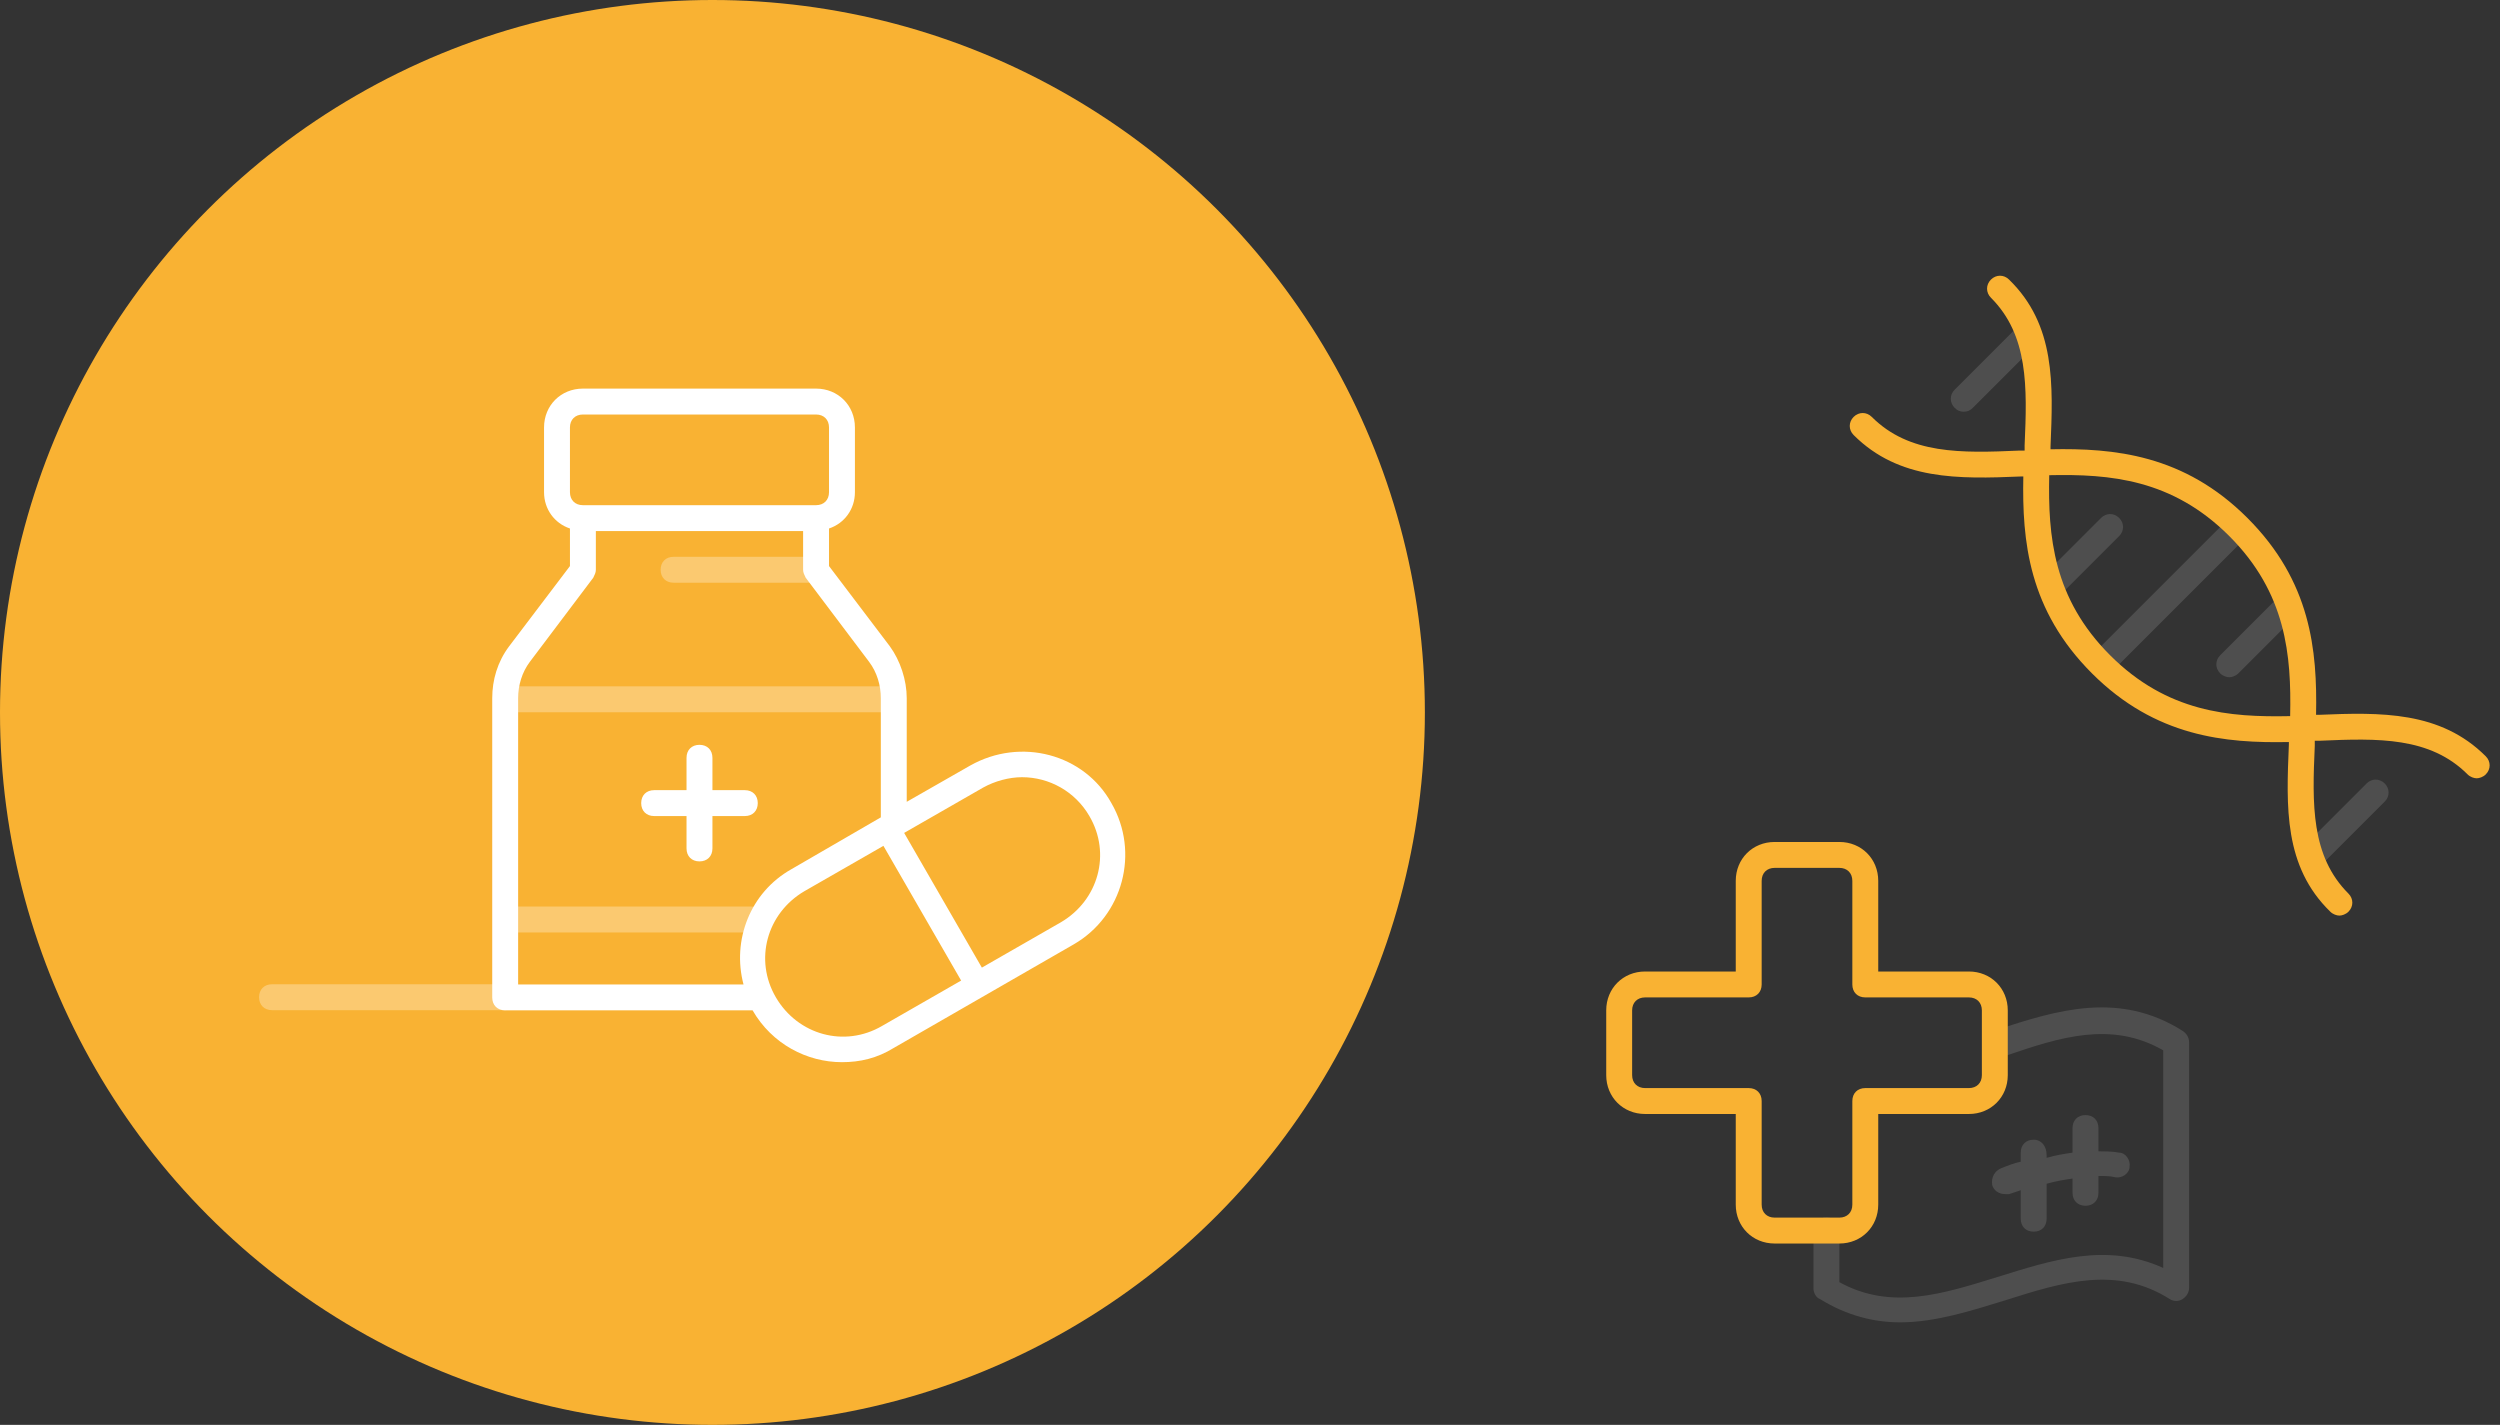 <?xml version="1.0" encoding="utf-8"?>
<!-- Generator: Adobe Illustrator 23.0.1, SVG Export Plug-In . SVG Version: 6.00 Build 0)  -->
<svg version="1.1" id="Calque_1" xmlns="http://www.w3.org/2000/svg" xmlns:xlink="http://www.w3.org/1999/xlink" x="0px" y="0px"
	 viewBox="0 0 193 110" style="enable-background:new 0 0 193 110;" xml:space="preserve">
<rect x="0" y="0" width="193" height="110" fill="#333333" stroke="none"/>
<style type="text/css">
	.st80{fill-rule:evenodd;clip-rule:evenodd;fill:#F9B233;}
	.st81{opacity:0.3;}
	.st82{fill-rule:evenodd;clip-rule:evenodd;fill:#8E8E8E;}
	.st83{fill-rule:evenodd;clip-rule:evenodd;fill:#FFFFFF;}
</style>
<title>Illus/08-sante</title>
<desc>Created with Sketch.</desc>
<circle id="Oval" class="st80" cx="55" cy="55" r="55"/>
<g id="Mask" transform="translate(0, 0.885)" class="st81">
	<g id="Group-3" transform="translate(120, 53)">
		<path id="Fill-1" class="st82" d="M48.5,25.7c-4.9-3.1-9.7-1.6-14.3-0.1c-0.5,0.2-0.8,0.7-0.6,1.3c0.2,0.5,0.7,0.8,1.3,0.7
			C39,26.2,43,24.9,47,27.2V44c-4.4-2-8.6-0.6-12.8,0.7C30,46,26,47.3,22,45.1v-4c0-0.6-0.4-1-1-1s-1,0.4-1,1v4.5
			c0,0.3,0.2,0.7,0.5,0.8c2.1,1.3,4.2,1.8,6.2,1.8c2.7,0,5.5-0.9,8.1-1.7c4.4-1.4,8.6-2.7,12.7-0.1c0.3,0.2,0.7,0.2,1,0
			s0.5-0.5,0.5-0.9V26.6C49,26.2,48.8,25.9,48.5,25.7"/>
	</g>
	<path id="Fill-4" class="st82" d="M157,87.1c-0.6,0-1,0.4-1,1v0.7c-0.5,0.1-1,0.3-1.5,0.5s-0.8,0.7-0.7,1.3c0.1,0.4,0.5,0.7,1,0.7
		c0.1,0,0.2,0,0.3,0c0.3-0.1,0.6-0.2,0.9-0.3v2.2c0,0.6,0.4,1,1,1s1-0.4,1-1v-2.7c0.7-0.2,1.3-0.3,2-0.4v1.1c0,0.6,0.4,1,1,1
		s1-0.4,1-1v-1.3c0.5,0,0.9,0,1.3,0.1c0.5,0.1,1.1-0.3,1.1-0.8c0.1-0.5-0.3-1.1-0.8-1.1c-0.5-0.1-1.1-0.1-1.6-0.1v-1.8
		c0-0.6-0.4-1-1-1s-1,0.4-1,1v1.9c-0.7,0.1-1.3,0.2-2,0.4v-0.2C158,87.6,157.6,87.1,157,87.1"/>
	<path id="Fill-6" class="st83" d="M58,69.1H40c-0.6,0-1,0.4-1,1s0.4,1,1,1h18c0.6,0,1-0.4,1-1S58.6,69.1,58,69.1"/>
	<path id="Fill-8" class="st83" d="M68,52.1H40c-0.6,0-1,0.4-1,1s0.4,1,1,1h28c0.6,0,1-0.4,1-1C69,52.6,68.6,52.1,68,52.1"/>
	<path id="Fill-10" class="st83" d="M52,44.1h11c0.6,0,1-0.4,1-1s-0.4-1-1-1H52c-0.6,0-1,0.4-1,1C51,43.7,51.4,44.1,52,44.1"/>
	<path id="Fill-12" class="st83" d="M39,75.1H21c-0.6,0-1,0.4-1,1s0.4,1,1,1h18c0.6,0,1-0.4,1-1S39.6,75.1,39,75.1"/>
	<path id="Fill-14" class="st82" d="M151.6,30.9c0.3,0,0.5-0.1,0.7-0.3l4.9-4.9c0.4-0.4,0.4-1,0-1.4s-1-0.4-1.4,0l-4.9,4.9
		c-0.4,0.4-0.4,1,0,1.4C151.1,30.8,151.3,30.9,151.6,30.9"/>
	<path id="Fill-16" class="st82" d="M158.7,45c0.3,0,0.5-0.1,0.7-0.3l4.2-4.2c0.4-0.4,0.4-1,0-1.4s-1-0.4-1.4,0l-4.2,4.2
		c-0.4,0.4-0.4,1,0,1.4C158.1,44.9,158.4,45,158.7,45"/>
	<path id="Fill-18" class="st82" d="M184.1,59.6c-0.4-0.4-1-0.4-1.4,0l-4.9,4.9c-0.4,0.4-0.4,1,0,1.4c0.2,0.2,0.5,0.3,0.7,0.3
		c0.3,0,0.5-0.1,0.7-0.3l4.9-4.9C184.5,60.6,184.5,60,184.1,59.6"/>
	<path id="Fill-20" class="st82" d="M175.6,45.5l-4.2,4.2c-0.4,0.4-0.4,1,0,1.4c0.2,0.2,0.5,0.3,0.7,0.3s0.5-0.1,0.7-0.3l4.2-4.2
		c0.4-0.4,0.4-1,0-1.4C176.7,45.1,176,45.1,175.6,45.5"/>
	<path id="Fill-22" class="st82" d="M162.2,50.4c0.2,0.2,0.5,0.3,0.7,0.3c0.3,0,0.5-0.1,0.7-0.3l9.2-9.2c0.4-0.4,0.4-1,0-1.4
		s-1-0.4-1.4,0l-9.2,9.2C161.8,49.4,161.8,50,162.2,50.4"/>
</g>
<g>
	<path id="Fill-25" class="st83" d="M81.9,71.2l-6.1,3.5l-6-10.4l6.1-3.5c0.9-0.5,2-0.8,3-0.8c2.1,0,4.1,1.1,5.2,3
		C85.8,65.9,84.8,69.5,81.9,71.2L81.9,71.2z M68.1,79.2c-2.9,1.7-6.5,0.7-8.2-2.2s-0.7-6.5,2.2-8.2l6.1-3.5l6,10.4L68.1,79.2z
		 M40,76V53.9c0-1,0.3-2,0.9-2.8l4.9-6.5c0.1-0.2,0.2-0.4,0.2-0.6v-3h16v3c0,0.2,0.1,0.4,0.2,0.6l4.9,6.5c0.6,0.8,0.9,1.8,0.9,2.8
		v9.2l-6.9,4c-3.2,1.8-4.6,5.5-3.7,8.9C57.4,76,40,76,40,76z M44,33c0-0.6,0.4-1,1-1h18c0.6,0,1,0.4,1,1v5c0,0.6-0.4,1-1,1H45
		c-0.6,0-1-0.4-1-1V33z M74.9,59.1L70,61.9v-8c0-1.4-0.5-2.9-1.3-4L64,43.7v-2.9c1.2-0.4,2-1.5,2-2.8v-5c0-1.7-1.3-3-3-3H45
		c-1.7,0-3,1.3-3,3v5c0,1.3,0.8,2.4,2,2.8v2.9l-4.7,6.2c-0.9,1.2-1.3,2.6-1.3,4V77c0,0.6,0.4,1,1,1h19.1c1.5,2.6,4.2,4,6.9,4
		c1.4,0,2.7-0.3,4-1.1l13.9-8c3.8-2.2,5.1-7.1,2.9-10.9C83.7,58.2,78.8,56.9,74.9,59.1L74.9,59.1z"/>
	<path id="Fill-27" class="st83" d="M57.5,63c0.6,0,1-0.4,1-1s-0.4-1-1-1H55v-2.5c0-0.6-0.4-1-1-1s-1,0.4-1,1V61h-2.5
		c-0.6,0-1,0.4-1,1s0.4,1,1,1H53v2.5c0,0.6,0.4,1,1,1s1-0.4,1-1V63C55,63,57.5,63,57.5,63z"/>
	<g id="Group-31" transform="translate(104, 0.885)">
		<path id="Fill-29" class="st80" d="M58.9,49.7c-4.4-4.4-4.8-9.2-4.7-13.9c4.7-0.1,9.5,0.3,13.9,4.7s4.8,9.2,4.7,13.9
			C68.1,54.5,63.3,54.1,58.9,49.7 M87.9,57.5c-3.5-3.5-8.1-3.4-12.9-3.2c-0.1,0-0.1,0-0.2,0c0.1-5-0.4-10.3-5.3-15.2
			s-10.3-5.4-15.2-5.3c0-0.1,0-0.1,0-0.2c0.2-4.8,0.4-9.4-3.2-12.9c-0.4-0.4-1-0.4-1.4,0s-0.4,1,0,1.4c2.9,2.9,2.8,6.9,2.6,11.4
			c0,0.1,0,0.2,0,0.4c-0.1,0-0.2,0-0.4,0c-4.5,0.2-8.5,0.3-11.4-2.6c-0.4-0.4-1-0.4-1.4,0s-0.4,1,0,1.4c3.5,3.5,8.1,3.4,12.9,3.2
			c0.1,0,0.1,0,0.2,0c-0.1,5,0.4,10.3,5.3,15.2s10.3,5.4,15.2,5.3c0,0.1,0,0.1,0,0.2c-0.2,4.8-0.4,9.4,3.2,12.9
			c0.2,0.2,0.5,0.3,0.7,0.3s0.5-0.1,0.7-0.3c0.4-0.4,0.4-1,0-1.4c-2.9-2.9-2.8-6.9-2.6-11.4c0-0.1,0-0.2,0-0.4c0.1,0,0.2,0,0.4,0
			c4.5-0.2,8.5-0.3,11.4,2.6c0.2,0.2,0.5,0.3,0.7,0.3s0.5-0.1,0.7-0.3C88.3,58.5,88.3,57.9,87.9,57.5"/>
	</g>
	<path id="Fill-32" class="st80" d="M153,83c0,0.6-0.4,1-1,1h-8c-0.6,0-1,0.4-1,1v8c0,0.6-0.4,1-1,1h-5c-0.6,0-1-0.4-1-1v-8
		c0-0.6-0.4-1-1-1h-8c-0.6,0-1-0.4-1-1v-5c0-0.6,0.4-1,1-1h8c0.6,0,1-0.4,1-1v-8c0-0.6,0.4-1,1-1h5c0.6,0,1,0.4,1,1v8
		c0,0.6,0.4,1,1,1h8c0.6,0,1,0.4,1,1V83z M152,75h-7v-7c0-1.7-1.3-3-3-3h-5c-1.7,0-3,1.3-3,3v7h-7c-1.7,0-3,1.3-3,3v5
		c0,1.7,1.3,3,3,3h7v7c0,1.7,1.3,3,3,3h5c1.7,0,3-1.3,3-3v-7h7c1.7,0,3-1.3,3-3v-5C155,76.3,153.7,75,152,75L152,75z"/>
</g>
</svg>

